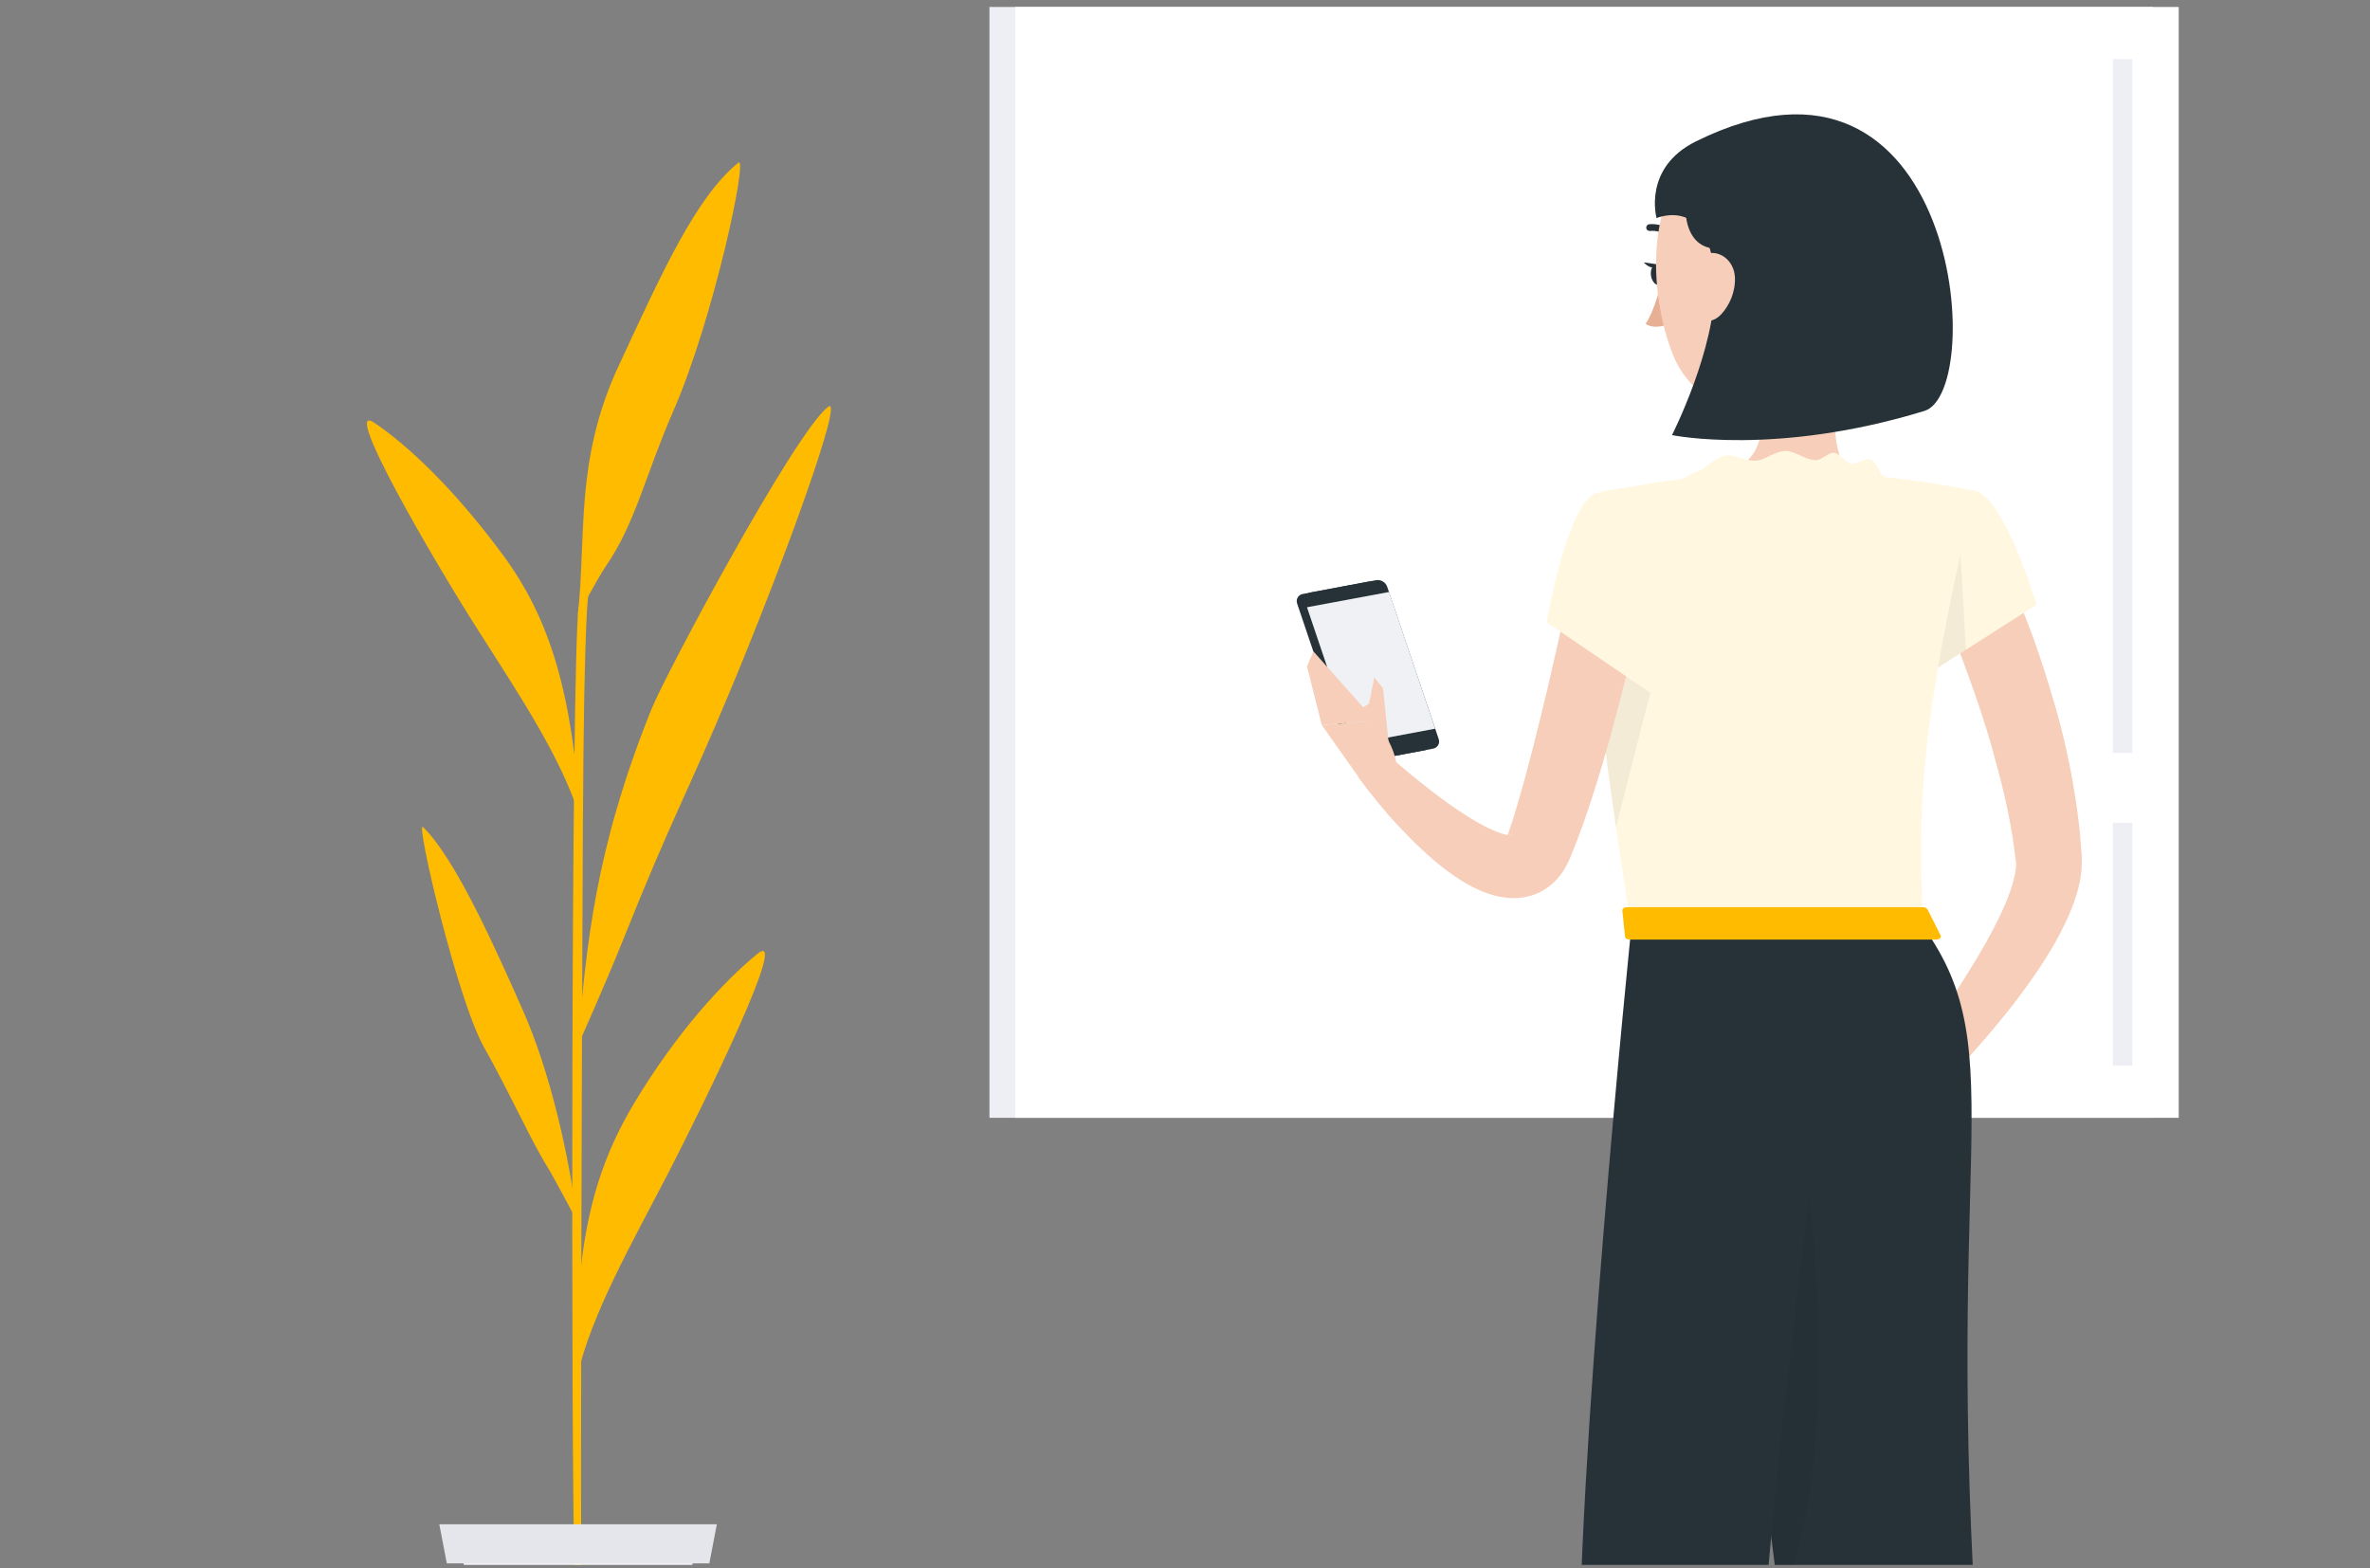 <svg width="340" height="225" viewBox="0 0 340 225" fill="none" xmlns="http://www.w3.org/2000/svg">
<rect x="0" y="0" width="340" height="225" fill="#808080" stroke="none"/>
<g clip-path="url(#clip0_5_783)">
<path d="M308.855 1H141.944V160.359H308.855V1Z" fill="#EDEFF4"/>
<path d="M312.557 1H145.646V160.359H312.557V1Z" fill="white"/>
<path d="M305.903 152.88V8.478L152.312 8.478V152.88H305.903Z" fill="white"/>
<path d="M305.903 152.88V8.478H303.098V152.88H305.903Z" fill="#EDEFF4"/>
<path d="M309.802 107.998H148.401V118.034H309.802V107.998Z" fill="white"/>
<path d="M82.422 226.082C81.895 207.774 81.941 96.188 83.003 87.022L84.448 85.028C84.448 85.028 83.79 86.808 83.622 118.164C83.454 149.527 83.248 221.426 83.424 226.082H82.422Z" fill="#FFBB00"/>
<path d="M91.006 158.211C97.129 148.029 103.818 140.79 108.656 136.838C113.503 132.886 100.798 158.715 95.837 168.339C90.869 177.963 84.746 188.603 82.774 197.593C82.392 179.285 84.884 168.4 91.006 158.219V158.211Z" fill="#FFBB00"/>
<path d="M82.896 88.307C84.142 76.734 82.453 66.032 88.751 52.479C95.05 38.927 99.843 28.286 105.92 23.341C107.38 22.156 102.388 45.715 96.587 58.984C92.497 68.348 91.175 75.067 86.833 81.351C85.816 82.818 82.888 88.307 82.888 88.307H82.896Z" fill="#FFBB00"/>
<path d="M82.866 150.055C84.135 135.768 85.281 122.017 93.483 101.684C95.478 96.73 113.969 62.111 118.792 58.365C121.162 56.531 112.891 79.531 104.827 98.917C98.78 113.448 96.273 117.591 89.546 134.446C86.894 141.088 82.873 150.055 82.873 150.055H82.866Z" fill="#FFBB00"/>
<path d="M72.103 79.554C65.223 70.229 58.573 63.93 53.688 60.643C48.804 57.356 62.12 80.258 68.487 90.248C74.855 100.247 80.664 108.923 83.309 117.591C82.04 99.345 78.982 88.872 72.103 79.547V79.554Z" fill="#FFBB00"/>
<path d="M82.866 175.341C81.566 165.419 78.891 153.731 75.069 145.079C71.247 136.426 65.361 123.156 60.683 118.646C59.559 117.56 65.575 143.382 69.443 150.246C73.303 157.11 76.139 163.577 78.57 167.468C79.38 168.76 82.866 175.341 82.866 175.341Z" fill="#FFBB00"/>
<path d="M97.42 239H68.449L66.263 222.351H99.606L97.42 239Z" fill="#F0F1F4"/>
<path d="M101.762 224.285H64.1L63.022 218.667H102.839L101.762 224.285Z" fill="#E4E6EB"/>
<path d="M195.067 109.381L204.44 107.622C205.092 107.499 205.449 106.872 205.239 106.244L197.847 84.387C197.626 83.748 196.925 83.329 196.26 83.452L186.888 85.211C186.236 85.334 185.879 85.962 186.088 86.589L193.481 108.446C193.702 109.086 194.403 109.504 195.067 109.381Z" fill="#263238"/>
<path d="M196.224 109.159L205.596 107.4C206.248 107.277 206.605 106.65 206.396 106.023L199.003 84.166C198.782 83.526 198.081 83.108 197.417 83.231L188.044 84.99C187.392 85.113 187.036 85.74 187.245 86.367L194.637 108.225C194.858 108.864 195.559 109.282 196.224 109.159Z" fill="#263238"/>
<path d="M194.133 106.736L205.891 104.535L199.274 84.928L187.503 87.118L194.133 106.736Z" fill="#F0F1F4"/>
<path opacity="0.14" d="M194.133 106.736L205.891 104.535L199.274 84.928L187.503 87.118L194.133 106.736Z" fill="#E8ECF6"/>
<path d="M187.503 95.605L188.425 93.452L197.281 103.403L189.618 104.006L187.503 95.605Z" fill="#F6CEB9"/>
<path d="M265.165 45.507C263.972 51.62 261.254 64.006 265.534 68.077C265.534 68.077 263.861 74.276 252.508 74.276C240.012 74.276 246.543 68.077 246.543 68.077C253.357 66.454 253.185 61.386 251.992 56.638L265.165 45.495V45.507Z" fill="#F6CEB9"/>
<path d="M240.294 70.181C240.331 69.258 241.709 68.311 243.738 67.573C244.833 67.167 245.903 65.63 247.564 65.359C248.818 65.15 250.38 66.195 251.955 66.085C253.271 65.986 254.649 64.707 256.174 64.695C257.514 64.695 258.929 65.937 260.43 66.011C261.364 66.048 262.299 64.879 263.086 64.953C264.046 65.039 264.722 66.368 265.473 66.503C266.469 66.675 267.588 65.679 268.265 65.9C269.347 66.245 269.495 67.708 269.974 68.102C271.352 69.234 272.459 70.279 271.18 70.488C268.142 70.968 268.019 69.234 264.956 69.209C261.893 69.184 261.881 70.414 258.806 70.377C255.731 70.353 255.743 69.123 252.681 69.086C249.606 69.061 249.655 69.935 246.592 70.254C243.456 70.587 243.32 70.673 240.282 70.193L240.294 70.181Z" fill="#FFF7DF"/>
<path d="M287.502 81.324C289.101 84.707 290.355 87.942 291.622 91.312C292.84 94.658 293.91 98.077 294.894 101.509C295.903 104.94 296.69 108.471 297.33 112.025C297.637 113.809 297.932 115.605 298.141 117.425C298.264 118.323 298.375 119.233 298.437 120.156L298.658 122.984C298.732 125.777 298.104 127.905 297.391 129.836C296.665 131.754 295.792 133.476 294.882 135.125C293.037 138.396 290.934 141.336 288.756 144.177C284.328 149.799 279.618 154.952 274.415 159.798L270.589 156.256C272.619 153.575 274.685 150.819 276.629 148.04C278.609 145.284 280.515 142.48 282.274 139.639C284.058 136.81 285.706 133.931 287.059 131.078C287.723 129.651 288.301 128.224 288.707 126.884C289.101 125.555 289.31 124.251 289.199 123.575L288.892 121.25C288.806 120.451 288.658 119.651 288.51 118.852C288.252 117.253 287.895 115.641 287.539 114.042C287.157 112.443 286.764 110.844 286.309 109.245C285.891 107.646 285.423 106.047 284.931 104.461C283.947 101.275 282.84 98.126 281.672 94.99C280.54 91.878 279.224 88.692 277.969 85.789L287.514 81.337L287.502 81.324Z" fill="#F6CEB9"/>
<path d="M283.308 70.414C287.588 71.349 292.164 86.749 292.164 86.749L275.313 97.499C275.313 97.499 270.024 85.15 272.065 79.836C274.193 74.301 278.252 69.307 283.308 70.414Z" fill="#FFF7DF"/>
<path opacity="0.05" d="M281.02 75.666L275.263 97.413L275.3 97.511L282.041 93.206L281.02 75.666Z" fill="black"/>
<path d="M229.114 70.722C229.114 70.722 224.206 72.456 234.034 132.911H275.878C275.177 115.875 275.153 105.383 283.295 70.427C283.295 70.427 274.525 68.52 265.522 68.09C258.486 67.745 252.717 67.524 246.518 68.09C238.363 68.84 229.101 70.734 229.101 70.734L229.114 70.722Z" fill="#FFF7DF"/>
<path d="M272.545 154.866L262.582 151.865L266.739 161.483C266.739 161.483 273.32 162.111 275.694 158.544L272.545 154.866Z" fill="#F6CEB9"/>
<path d="M254.513 155.014L258.425 162.873L266.739 161.483L262.582 151.865L254.513 155.014Z" fill="#F6CEB9"/>
<path d="M245.091 132.898C245.091 132.898 251.069 203.611 257.268 243.463C262.274 275.652 284.501 350.891 284.501 350.891H298.547C298.547 350.891 286.973 278.223 284.427 246.39C277.994 165.825 289.273 151.57 275.878 132.898H245.079H245.091Z" fill="#263238"/>
<path opacity="0.05" d="M257.859 160.721C257.859 160.721 252.102 178.654 252.189 204.521C253.185 213.267 254.243 221.95 255.325 229.995C258.621 222.43 264.685 200.622 257.859 160.721Z" fill="black"/>
<path d="M234.046 132.898C234.046 132.898 225.916 212.258 226.592 243.684C227.293 276.366 239.274 350.904 239.274 350.904H253.209C253.209 350.904 251.008 278.284 252.238 246.181C253.578 211.188 264.698 132.898 264.698 132.898H234.058H234.046Z" fill="#263238"/>
<path d="M240.405 34.658C240.245 34.683 240.085 34.621 239.975 34.498C238.536 32.887 236.801 33.121 236.727 33.133C236.457 33.17 236.211 32.985 236.174 32.727C236.137 32.456 236.309 32.211 236.58 32.174C236.691 32.161 238.917 31.854 240.7 33.859C240.885 34.056 240.86 34.363 240.663 34.547C240.59 34.609 240.504 34.658 240.405 34.67V34.658Z" fill="#263238"/>
<path d="M238.265 40.784C238.265 40.784 237.379 44.523 236.088 46.454C237.318 47.315 239.101 46.589 239.101 46.589L238.265 40.784Z" fill="#E7B094"/>
<path d="M238.806 39.271C238.929 40.095 238.585 40.82 238.044 40.894C237.502 40.968 236.973 40.365 236.85 39.541C236.727 38.717 237.072 37.991 237.613 37.918C238.154 37.844 238.683 38.447 238.806 39.271Z" fill="#263238"/>
<path d="M237.859 37.93L235.805 37.647C235.805 37.647 237.035 39.049 237.859 37.93Z" fill="#263238"/>
<path opacity="0.05" d="M227.908 80.488V80.734C228.031 87.61 228.978 99.172 231.832 118.643L237.662 95.826L227.908 80.488Z" fill="black"/>
<path d="M236.186 84.018C235.018 89.861 233.689 95.58 232.176 101.324C230.676 107.068 229.052 112.763 227.01 118.507L226.211 120.66L225.338 122.837C225.227 123.12 224.969 123.747 224.637 124.325C224.329 124.903 223.911 125.506 223.394 126.084C222.386 127.253 220.762 128.273 219.188 128.606C217.601 128.987 216.223 128.852 215.079 128.63C213.923 128.396 212.964 128.027 212.091 127.646C210.344 126.859 208.942 125.9 207.613 124.928C204.981 122.972 202.804 120.783 200.688 118.569C199.631 117.462 198.647 116.306 197.687 115.137C196.716 113.956 195.805 112.8 194.895 111.521L198.794 108.065C203.075 111.73 207.601 115.494 212.14 118.077C213.259 118.716 214.391 119.233 215.362 119.553C216.309 119.909 217.158 119.811 216.826 119.75C216.678 119.737 216.334 119.909 216.285 119.971C216.248 119.996 216.248 119.996 216.26 119.909C216.285 119.848 216.285 119.799 216.432 119.381L217.084 117.437L217.687 115.432C219.286 110.033 220.651 104.411 222.004 98.803L225.854 81.878L236.174 84.018H236.186Z" fill="#F6CEB9"/>
<path d="M195.252 111.976L189.618 104.006L197.294 103.415C197.294 103.415 201.623 108.421 200.086 112.419L195.264 111.988L195.252 111.976Z" fill="#F6CEB9"/>
<path d="M194.784 101.952L196.408 100.943L197.158 97.179L198.401 98.729L199.323 107.597L194.784 101.952Z" fill="#F6CEB9"/>
<path d="M266.051 32.469C266.875 42.666 267.453 46.958 263.086 52.874C256.53 61.78 243.837 60.562 239.975 50.833C236.506 42.063 235.731 26.872 245.042 21.436C254.218 16.073 265.214 22.284 266.051 32.481V32.469Z" fill="#F6CEB9"/>
<path d="M243.283 20.292C235.633 24.08 237.65 31.288 237.65 31.288C237.65 31.288 245.657 27.832 245.977 40.661C246.211 49.91 239.864 62.419 239.864 62.419C239.864 62.419 254.71 65.494 276.075 58.951C285.14 56.171 281.032 1.608 243.283 20.292Z" fill="#263238"/>
<path d="M242.521 25.962C241.069 29.455 241.438 36.368 247.17 35.618C252.89 34.867 251.217 29.111 251.217 29.111L242.521 25.95V25.962Z" fill="#263238"/>
<path d="M248.892 39.763C248.991 41.878 248.093 43.846 246.9 45.113C245.104 47.02 242.853 45.728 242.226 43.33C241.66 41.165 241.918 37.573 244.267 36.565C246.58 35.568 248.781 37.352 248.892 39.775V39.763Z" fill="#F6CEB9"/>
<path d="M276.518 130.451L278.4 134.202C278.547 134.497 278.203 134.793 277.723 134.793H233.837C233.456 134.793 233.148 134.608 233.124 134.374L232.742 130.623C232.718 130.365 233.037 130.143 233.456 130.143H275.829C276.137 130.143 276.42 130.266 276.506 130.463L276.518 130.451Z" fill="#FFBB00"/>
<path d="M229.114 70.722C224.87 71.804 221.894 89.282 221.894 89.282L238.277 100.426C238.277 100.426 244.821 79.615 241.549 74.953C238.142 70.094 235.313 69.16 229.114 70.734V70.722Z" fill="#FFF7DF"/>
<path d="M269.475 211.387H270.607C270.828 211.387 271 211.277 270.988 211.129L270.459 206.258C270.447 206.111 270.25 206 270.016 206H268.885C268.663 206 268.491 206.111 268.503 206.258L269.032 211.129C269.044 211.277 269.241 211.387 269.475 211.387Z" fill="#263238"/>
<path d="M241.972 211.387H243.104C243.325 211.387 243.498 211.277 243.485 211.129L242.956 206.258C242.944 206.111 242.747 206 242.513 206H241.382C241.161 206 240.988 206.111 241.001 206.258L241.53 211.129C241.542 211.277 241.739 211.387 241.972 211.387Z" fill="#263238"/>
</g>
<defs>
<clipPath id="clip0_5_783">
<rect width="340" height="224" fill="white" transform="translate(0 0.5)"/>
</clipPath>
</defs>
</svg>
